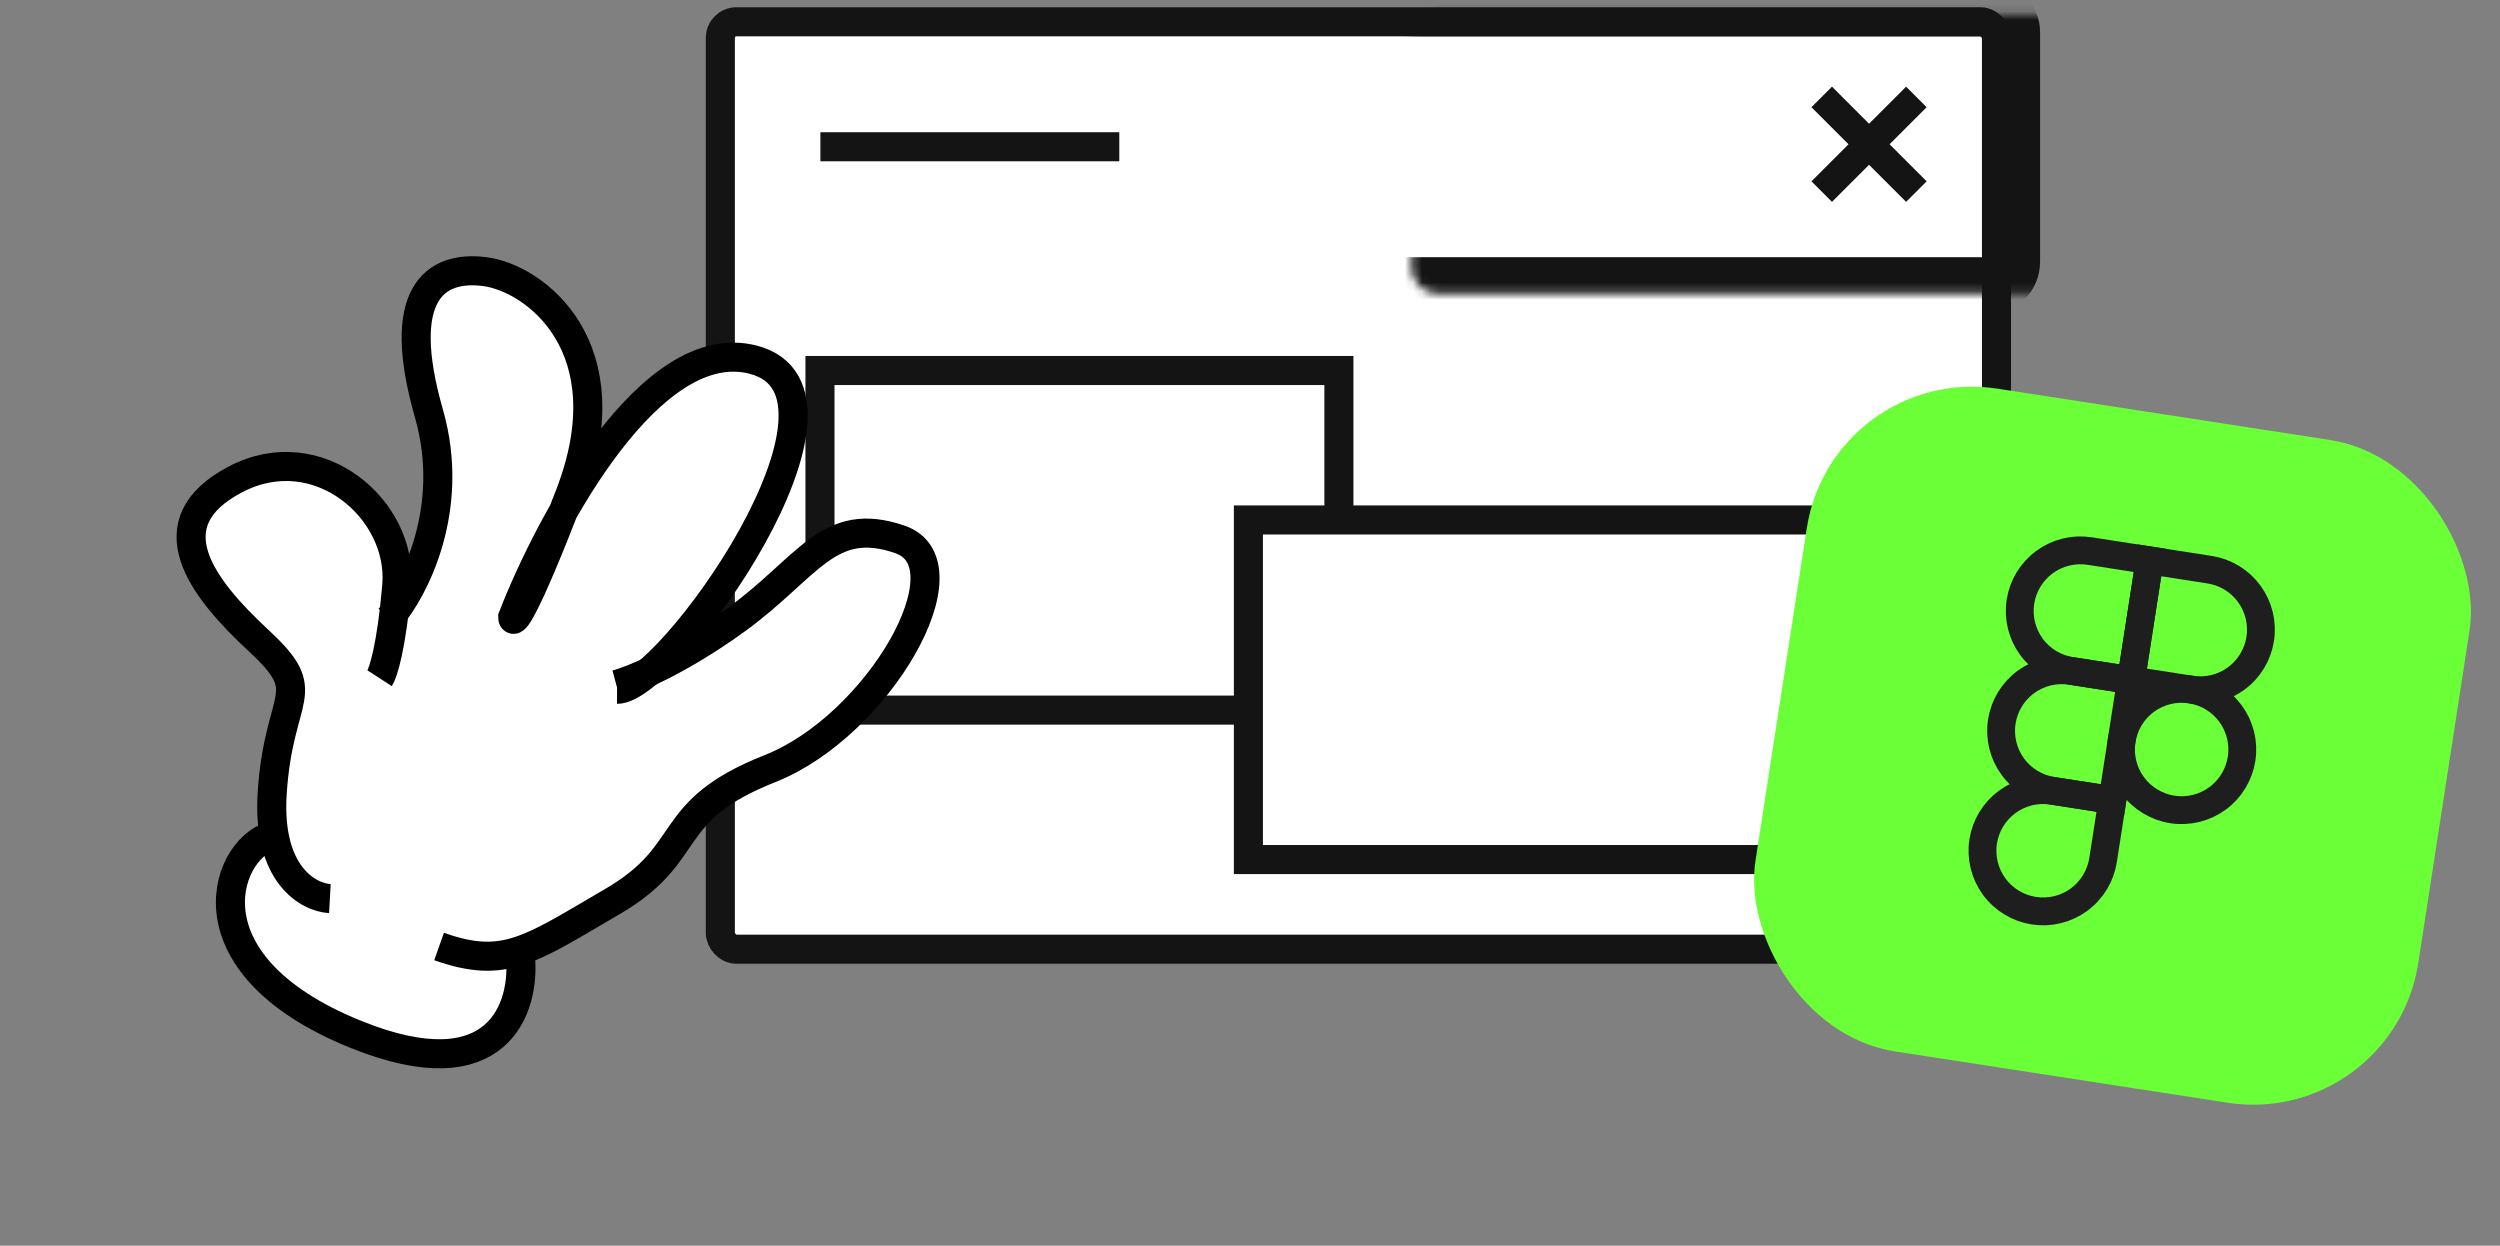 <?xml version="1.0" encoding="UTF-8"?> <svg xmlns="http://www.w3.org/2000/svg" width="295" height="147" viewBox="0 0 295 147" fill="none"><rect x="0" y="0" width="295" height="147" fill="#808080" stroke="none"/><rect x="85" y="2.571" width="150.586" height="109.437" rx="1.894" fill="white" stroke="#141414" stroke-width="3.429"></rect><mask id="path-2-inside-1_1153_895" fill="white"><rect x="83.286" y="0.857" width="154.015" height="32.919" rx="2.887"></rect></mask><rect x="83.286" y="0.857" width="154.015" height="32.919" rx="2.887" stroke="#141414" stroke-width="6.857" mask="url(#path-2-inside-1_1153_895)"></rect><rect x="96.757" y="43.721" width="61.234" height="40.072" stroke="#141414" stroke-width="3.429"></rect><rect x="147.312" y="61.356" width="75.342" height="40.072" fill="white" stroke="#141414" stroke-width="3.429"></rect><path d="M214.963 11.438L220.547 17.023M226.132 22.608L220.547 17.023M220.547 17.023L214.963 22.608M220.547 17.023L226.132 11.438" stroke="#141414" stroke-width="3.429"></path><path d="M96.806 17.317H132.077" stroke="#141414" stroke-width="3.429"></path><rect x="216.204" y="42.857" width="79.133" height="79.133" rx="19.714" transform="rotate(8.767 216.204 42.857)" fill="#6BFF37"></rect><path d="M250.361 87.342C250.652 85.466 251.677 83.783 253.21 82.663C254.742 81.543 256.657 81.077 258.533 81.369C260.409 81.66 262.092 82.685 263.212 84.218C264.332 85.75 264.798 87.665 264.506 89.541C264.215 91.416 263.19 93.1 261.658 94.22C260.125 95.34 258.21 95.806 256.334 95.514C254.459 95.223 252.775 94.198 251.655 92.665C250.535 91.133 250.069 89.218 250.361 87.342V87.342Z" stroke="#1E1E1E" stroke-width="3.285"></path><path d="M234.017 99.289C234.308 97.413 235.333 95.73 236.866 94.61C238.398 93.489 240.313 93.024 242.189 93.315L249.261 94.415L248.162 101.487C247.871 103.363 246.846 105.046 245.313 106.167C243.781 107.287 241.866 107.752 239.99 107.461C238.114 107.169 236.431 106.145 235.311 104.612C234.191 103.079 233.725 101.165 234.017 99.289Z" stroke="#1E1E1E" stroke-width="3.285"></path><path d="M253.659 66.124L251.46 80.269L258.533 81.368C260.409 81.66 262.324 81.194 263.856 80.074C265.389 78.954 266.414 77.271 266.705 75.395C266.997 73.519 266.531 71.604 265.411 70.072C264.291 68.539 262.608 67.514 260.732 67.223L253.659 66.124Z" stroke="#1E1E1E" stroke-width="3.285"></path><path d="M238.414 70.998C238.122 72.874 238.588 74.788 239.708 76.321C240.828 77.853 242.512 78.878 244.387 79.17L251.46 80.269L253.659 66.124L246.586 65.024C244.71 64.733 242.795 65.198 241.263 66.319C239.73 67.439 238.705 69.122 238.414 70.998Z" stroke="#1E1E1E" stroke-width="3.285"></path><path d="M236.215 85.143C235.923 87.019 236.389 88.934 237.509 90.466C238.629 91.999 240.313 93.024 242.188 93.315L249.261 94.415L251.46 80.269L244.387 79.17C242.511 78.878 240.596 79.344 239.064 80.464C237.531 81.584 236.506 83.267 236.215 85.143Z" stroke="#1E1E1E" stroke-width="3.285"></path><path d="M42.402 57.696C48.858 60.155 48.445 68.542 47.158 73.647C48.811 67.836 51.402 57.533 51.402 52.553C51.402 45.697 49.259 40.553 50.116 36.267C50.973 31.982 56.973 31.553 64.688 36.267C70.859 40.039 68.688 54.41 66.831 61.124C67.688 60.267 69.916 57.182 71.973 51.696C74.545 44.839 80.973 43.124 88.259 42.267C95.545 41.41 93.831 48.696 91.688 57.267C89.973 64.124 83.831 72.981 80.973 76.553C82.688 75.267 87.659 71.581 93.831 67.124C101.545 61.553 102.402 63.696 105.83 63.696C109.259 63.696 111.83 69.695 105.83 78.267C99.831 86.838 88.259 91.553 83.973 94.981C79.688 98.41 78.402 101.41 74.116 104.838C70.688 107.581 64.116 110.838 61.259 112.124C61.259 115.41 60.23 122.496 56.116 124.553C50.973 127.124 37.259 120.696 32.116 116.838C26.973 112.981 26.973 107.838 27.831 104.41C28.516 101.667 30.973 99.838 32.116 99.267V94.124C32.116 90.267 34.259 84.695 34.259 81.267C34.259 77.838 29.116 74.41 25.259 70.981C21.402 67.553 21.402 63.696 24.402 59.41C27.402 55.124 33.402 54.267 42.402 57.696Z" fill="white"></path><path d="M38.926 106.035C36.401 105.9 31.505 103.224 32.119 93.603C32.885 81.576 37.393 81.962 30.563 75.635C23.733 69.309 17.99 61.731 27.748 56.583C37.507 51.435 47.574 60.115 46.819 69.09C46.216 76.269 45.218 79.376 44.794 80.031" stroke="black" stroke-width="3.429"></path><path d="M45.976 72.955C48.867 69.598 53.841 60.067 50.616 48.801C46.584 34.719 51.268 31.307 57.179 32.048C63.091 32.789 73.974 40.942 67.227 58.415C61.828 72.394 60.492 73.845 60.499 72.823C64.936 61.414 76.817 39.364 88.845 42.434C103.88 46.271 78.909 81.361 72.814 81.341" stroke="black" stroke-width="3.429"></path><path d="M72.717 80.779C74.636 80.262 80.165 77.999 86.933 73.081C95.394 66.934 97.741 60.737 106.186 63.648C114.632 66.559 103.634 85.65 90.86 90.696C78.087 95.742 82.214 100.571 72.316 106.351C62.418 112.131 59.538 114.416 51.811 111.689" stroke="black" stroke-width="3.429"></path><path d="M61.411 112.934C61.978 118.816 58.893 128.877 42.018 122.067C20.924 113.553 26.858 99.421 32.517 98.518" stroke="black" stroke-width="3.429"></path></svg> 